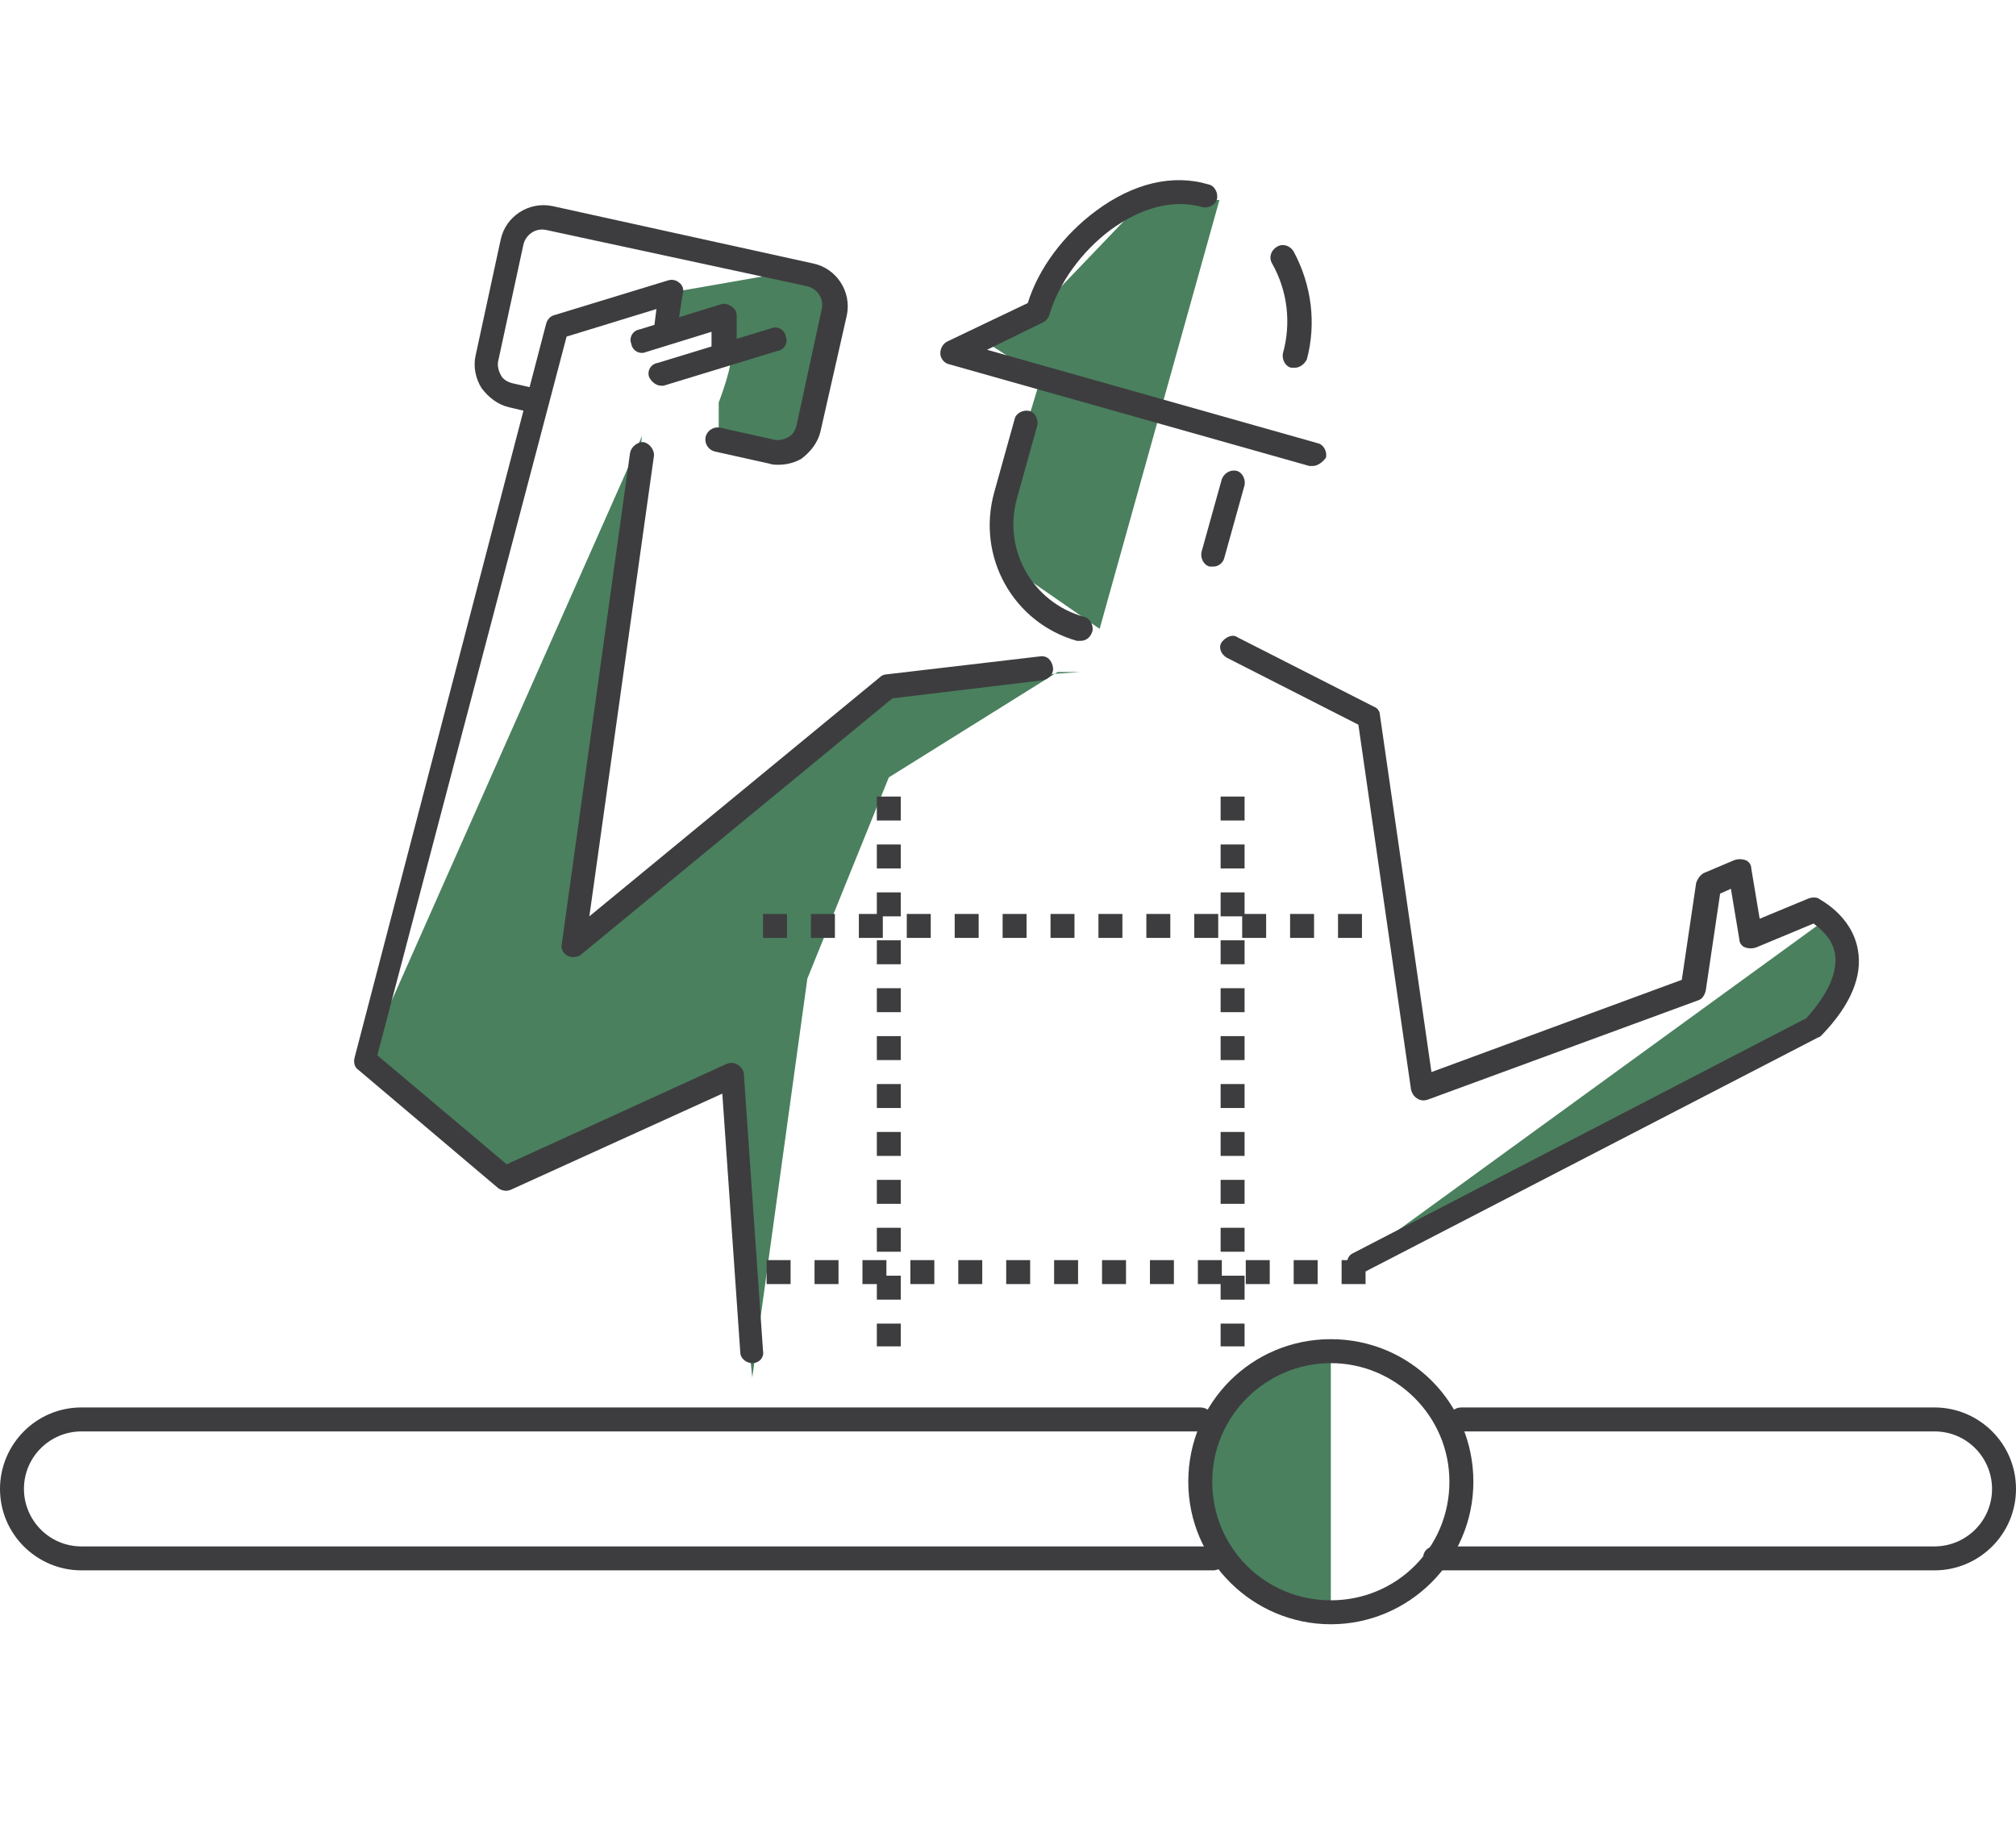 ﻿<!-- Generator: Adobe Illustrator 24.2.0, SVG Export Plug-In  -->
<svg version="1.1" xmlns="http://www.w3.org/2000/svg" xmlns:xlink="http://www.w3.org/1999/xlink" x="0px" y="0px" width="168.3px"
	 height="154px" viewBox="0 0 168.3 154" style="enable-background:new 0 0 168.3 154;" xml:space="preserve">
<style type="text/css">
	.st0{fill:#4A805E;}
	.st1{fill:#3D3D3F;}
	.st2{fill:none;stroke:#3D3D3F;stroke-width:2;stroke-linecap:round;stroke-linejoin:round;stroke-miterlimit:10;}
	.st3{fill:none;}
</style>
<defs>
</defs>
<g>
	<g>
		<polygon class="st0" points="113,105.4 152.5,76.7 154.1,79.6 151.4,85.8 		"/>
	</g>
	<g>
		<polyline class="st0" points="88.3,56.1 74.2,64.9 67.4,81.7 62.8,115 60.4,91.2 42.2,98.4 30.5,88.5 53.6,36.4 47.9,79.6 
			74.9,57.2 90.2,56.1 		"/>
	</g>
	<g>
		<path class="st0" d="M60,36.8v-3.2c0,0,1.4-3.6,0.9-4.1c-0.5-0.5-0.9-3-0.9-3l-3.9,1.2l0-3.3l8.6-1.5l4.3,0.9l0.7,4.3l-3.2,9.8
			L60,36.8z"/>
	</g>
	<g>
		<path class="st0" d="M111.1,134.6c-6,0-10.9-4.9-10.9-10.9s4.9-10.9,10.9-10.9"/>
	</g>
	<g>
		<path class="st1" d="M161.5,131.1h-41.7c-0.6,0-1-0.4-1-1s0.4-1,1-1h41.7c2.6,0,4.8-2.1,4.8-4.8c0-2.6-2.1-4.8-4.8-4.8H122
			c-0.6,0-1-0.4-1-1s0.4-1,1-1h39.5c3.7,0,6.8,3,6.8,6.8C168.3,128.1,165.2,131.1,161.5,131.1z"/>
	</g>
	<g>
		<path class="st1" d="M101.3,131.1H6.8c-3.7,0-6.8-3-6.8-6.8c0-3.7,3-6.8,6.8-6.8h93.4c0.6,0,1,0.4,1,1s-0.4,1-1,1H6.8
			c-2.6,0-4.8,2.1-4.8,4.8c0,2.6,2.1,4.8,4.8,4.8h94.5c0.6,0,1,0.4,1,1S101.8,131.1,101.3,131.1z"/>
	</g>
	<g>
		<path class="st1" d="M111.1,135.6c-6.5,0-11.9-5.3-11.9-11.9s5.3-11.9,11.9-11.9s11.9,5.3,11.9,11.9S117.6,135.6,111.1,135.6z
			 M111.1,113.8c-5.4,0-9.9,4.4-9.9,9.9s4.4,9.9,9.9,9.9s9.9-4.4,9.9-9.9S116.5,113.8,111.1,113.8z"/>
	</g>
	<g>
		<path class="st1" d="M65,38.8c-0.3,0-0.5,0-0.8-0.1l-4.5-1c-0.5-0.1-0.9-0.6-0.8-1.2c0.1-0.5,0.6-0.9,1.2-0.8l4.5,1
			c0.4,0.1,0.8,0,1.2-0.2c0.4-0.2,0.6-0.6,0.7-1l2.1-9.7c0.2-0.9-0.4-1.7-1.2-1.9l-21.8-4.7c-0.9-0.2-1.7,0.4-1.9,1.2l-2.1,9.7
			c-0.1,0.4,0,0.8,0.2,1.2c0.2,0.4,0.6,0.6,1,0.7l2.2,0.5c0.5,0.1,0.9,0.6,0.8,1.2c-0.1,0.5-0.6,0.9-1.2,0.8L42.5,34
			c-0.9-0.2-1.7-0.8-2.3-1.6c-0.5-0.8-0.7-1.8-0.5-2.7l2.1-9.7c0.4-1.9,2.3-3.2,4.3-2.8L67.9,22c1.9,0.4,3.2,2.3,2.8,4.3L68.5,36
			c-0.2,0.9-0.8,1.7-1.6,2.3C66.4,38.6,65.7,38.8,65,38.8z"/>
	</g>
	<g>
		<path class="st1" d="M47.9,79.9c-0.2,0-0.3,0-0.5-0.1c-0.4-0.2-0.6-0.6-0.5-1l5.7-41c0.1-0.5,0.6-0.9,1.1-0.9
			c0.5,0.1,0.9,0.6,0.9,1.1l-5.4,38.5l24.3-20c0.1-0.1,0.3-0.2,0.5-0.2l12.8-1.5c0.6-0.1,1,0.3,1.1,0.9c0.1,0.5-0.3,1-0.9,1.1
			l-12.5,1.5L48.5,79.7C48.4,79.8,48.1,79.9,47.9,79.9z"/>
	</g>
	<g>
		<path class="st1" d="M113.5,106.4c-0.4,0-0.7-0.2-0.9-0.5c-0.3-0.5-0.1-1.1,0.4-1.3L150.8,85c1.8-2,2.6-3.8,2.4-5.3
			c-0.2-1.4-1.3-2.2-1.8-2.6l-4.8,2c-0.3,0.1-0.6,0.1-0.9,0c-0.3-0.1-0.5-0.4-0.5-0.7l-0.7-4.2l-0.9,0.4l-1.2,8.1
			c-0.1,0.4-0.3,0.7-0.6,0.8l-22.6,8.3c-0.3,0.1-0.6,0.1-0.9-0.1c-0.3-0.2-0.4-0.4-0.5-0.7l-4.4-30.5l-11-5.6
			c-0.5-0.3-0.7-0.9-0.4-1.3s0.9-0.7,1.3-0.4l11.4,5.8c0.3,0.1,0.5,0.4,0.5,0.7l4.3,29.8l20.9-7.7l1.2-8.1c0.1-0.3,0.3-0.6,0.6-0.8
			l2.6-1.1c0.3-0.1,0.6-0.1,0.9,0c0.3,0.1,0.5,0.4,0.5,0.7l0.7,4.2L151,75c0.3-0.1,0.6-0.1,0.8,0c0.1,0.1,2.8,1.4,3.3,4.3
			c0.4,2.2-0.6,4.6-3,7.1c-0.1,0.1-0.2,0.2-0.3,0.2l-37.9,19.6C113.8,106.4,113.6,106.4,113.5,106.4z"/>
	</g>
	<g>
		<path class="st1" d="M62.8,113.8c-0.5,0-1-0.4-1-0.9l-1.5-21.6l-17.6,8c-0.4,0.2-0.8,0.1-1.1-0.1l-11.7-9.9
			c-0.3-0.2-0.4-0.6-0.3-1L45.6,27c0.1-0.3,0.3-0.6,0.7-0.7l9.5-2.9c0.3-0.1,0.7,0,0.9,0.2c0.3,0.2,0.4,0.6,0.3,0.9l-0.5,3.2
			c-0.1,0.5-0.6,0.9-1.1,0.8c-0.5-0.1-0.9-0.6-0.8-1.1l0.2-1.6l-7.5,2.3l-15.8,60l10.8,9.1l18.4-8.4c0.3-0.1,0.6-0.1,0.9,0.1
			c0.3,0.2,0.5,0.5,0.5,0.8l1.6,23.1C63.8,113.3,63.4,113.8,62.8,113.8C62.8,113.8,62.8,113.8,62.8,113.8z"/>
	</g>
	<g>
		<path class="st1" d="M60.4,30c-0.6,0-1-0.4-1-1v-1.3l-5.5,1.7c-0.5,0.2-1.1-0.1-1.2-0.7c-0.2-0.5,0.1-1.1,0.7-1.2l6.8-2.1
			c0.3-0.1,0.6,0,0.9,0.2c0.3,0.2,0.4,0.5,0.4,0.8V29C61.4,29.5,61,30,60.4,30z"/>
	</g>
	<g>
		<path class="st1" d="M55.2,32.2c-0.4,0-0.8-0.3-1-0.7c-0.2-0.5,0.1-1.1,0.7-1.2l9.5-2.9c0.5-0.2,1.1,0.1,1.2,0.7
			c0.2,0.5-0.1,1.1-0.7,1.2l-9.5,2.9C55.4,32.2,55.3,32.2,55.2,32.2z"/>
	</g>
	<g>
		<polygon class="st0" points="91.8,52.5 84.3,47.3 83.9,41.4 86.9,31.5 81.9,28.3 86.6,26 95.6,16.6 101.8,16.7 		"/>
	</g>
	<g>
		<path class="st1" d="M101.3,47.3c-0.1,0-0.2,0-0.3,0c-0.5-0.1-0.8-0.7-0.7-1.2l1.7-6.1c0.2-0.5,0.7-0.8,1.2-0.7
			c0.5,0.1,0.8,0.7,0.7,1.2l-1.7,6.1C102.1,47,101.7,47.3,101.3,47.3z"/>
	</g>
	<g>
		<path class="st1" d="M90.2,53.5c-0.1,0-0.2,0-0.3,0c-5.3-1.5-8.4-7-6.9-12.4l1.7-6.1c0.1-0.5,0.7-0.8,1.2-0.7
			c0.5,0.1,0.8,0.7,0.7,1.2l-1.7,6.1c-1.2,4.3,1.3,8.7,5.6,9.9c0.5,0.1,0.8,0.7,0.7,1.2C91,53.3,90.6,53.5,90.2,53.5z"/>
	</g>
	<g>
		<path class="st1" d="M108.1,30.7c-0.1,0-0.2,0-0.3,0c-0.5-0.1-0.8-0.7-0.7-1.2c0.7-2.5,0.4-5.2-0.9-7.5c-0.3-0.5-0.1-1.1,0.4-1.4
			c0.5-0.3,1.1-0.1,1.4,0.4c1.5,2.8,1.9,6,1.1,9C108.9,30.4,108.5,30.7,108.1,30.7z"/>
	</g>
	<g>
		<path class="st1" d="M109.6,38.9c-0.1,0-0.2,0-0.3,0l-30.1-8.5c-0.4-0.1-0.7-0.5-0.7-0.9c0-0.4,0.2-0.8,0.6-1l6.7-3.2
			c0.9-2.9,3-5.7,5.7-7.7c3.1-2.3,6.4-3.1,9.4-2.2c0.5,0.1,0.8,0.7,0.7,1.2c-0.1,0.5-0.7,0.8-1.2,0.7c-2.4-0.7-5.1,0-7.7,1.9
			c-2.4,1.8-4.3,4.4-5.1,7.1c-0.1,0.3-0.3,0.5-0.5,0.6l-4.7,2.3l27.6,7.8c0.5,0.1,0.8,0.7,0.7,1.2C110.4,38.6,110,38.9,109.6,38.9z"
			/>
	</g>
	<g>
		<path class="st1" d="M75.2,112.4h-2v-1.9h2V112.4z M75.2,108.5h-2v-2h2V108.5z M75.2,104.5h-2v-2h2V104.5z M75.2,100.5h-2v-2h2
			V100.5z M75.2,96.5h-2v-2h2V96.5z M75.2,92.5h-2v-2h2V92.5z M75.2,88.5h-2v-2h2V88.5z M75.2,84.5h-2v-2h2V84.5z M75.2,80.5h-2v-2
			h2V80.5z M75.2,76.5h-2v-2h2V76.5z M75.2,72.5h-2v-2h2V72.5z M75.2,68.5h-2v-2h2V68.5z"/>
	</g>
	<g>
		<path class="st1" d="M113.7,78.3h-2v-2h2V78.3z M109.7,78.3h-2v-2h2V78.3z M105.7,78.3h-2v-2h2V78.3z M101.7,78.3h-2v-2h2V78.3z
			 M97.7,78.3h-2v-2h2V78.3z M93.7,78.3h-2v-2h2V78.3z M89.7,78.3h-2v-2h2V78.3z M85.7,78.3h-2v-2h2V78.3z M81.7,78.3h-2v-2h2V78.3z
			 M77.7,78.3h-2v-2h2V78.3z M73.7,78.3h-2v-2h2V78.3z M69.7,78.3h-2v-2h2V78.3z M65.7,78.3h-2v-2h2V78.3z"/>
	</g>
	<g>
		<path class="st1" d="M114,107.2h-2v-2h2V107.2z M110,107.2h-2v-2h2V107.2z M106,107.2h-2v-2h2V107.2z M102,107.2h-2v-2h2V107.2z
			 M98,107.2h-2v-2h2V107.2z M94,107.2h-2v-2h2V107.2z M90,107.2h-2v-2h2V107.2z M86,107.2h-2v-2h2V107.2z M82,107.2h-2v-2h2V107.2z
			 M78,107.2h-2v-2h2V107.2z M74,107.2h-2v-2h2V107.2z M70,107.2h-2v-2h2V107.2z M66,107.2h-2v-2h2V107.2z"/>
	</g>
	<g>
		<path class="st1" d="M103.9,112.4h-2v-1.9h2V112.4z M103.9,108.5h-2v-2h2V108.5z M103.9,104.5h-2v-2h2V104.5z M103.9,100.5h-2v-2
			h2V100.5z M103.9,96.5h-2v-2h2V96.5z M103.9,92.5h-2v-2h2V92.5z M103.9,88.5h-2v-2h2V88.5z M103.9,84.5h-2v-2h2V84.5z M103.9,80.5
			h-2v-2h2V80.5z M103.9,76.5h-2v-2h2V76.5z M103.9,72.5h-2v-2h2V72.5z M103.9,68.5h-2v-2h2V68.5z"/>
	</g>
	<g>
		<path class="st2" d="M59.4,36.4"/>
	</g>
</g>
<g>
	<rect x="1.3" class="st3" width="166" height="154"/>
</g>
</svg>